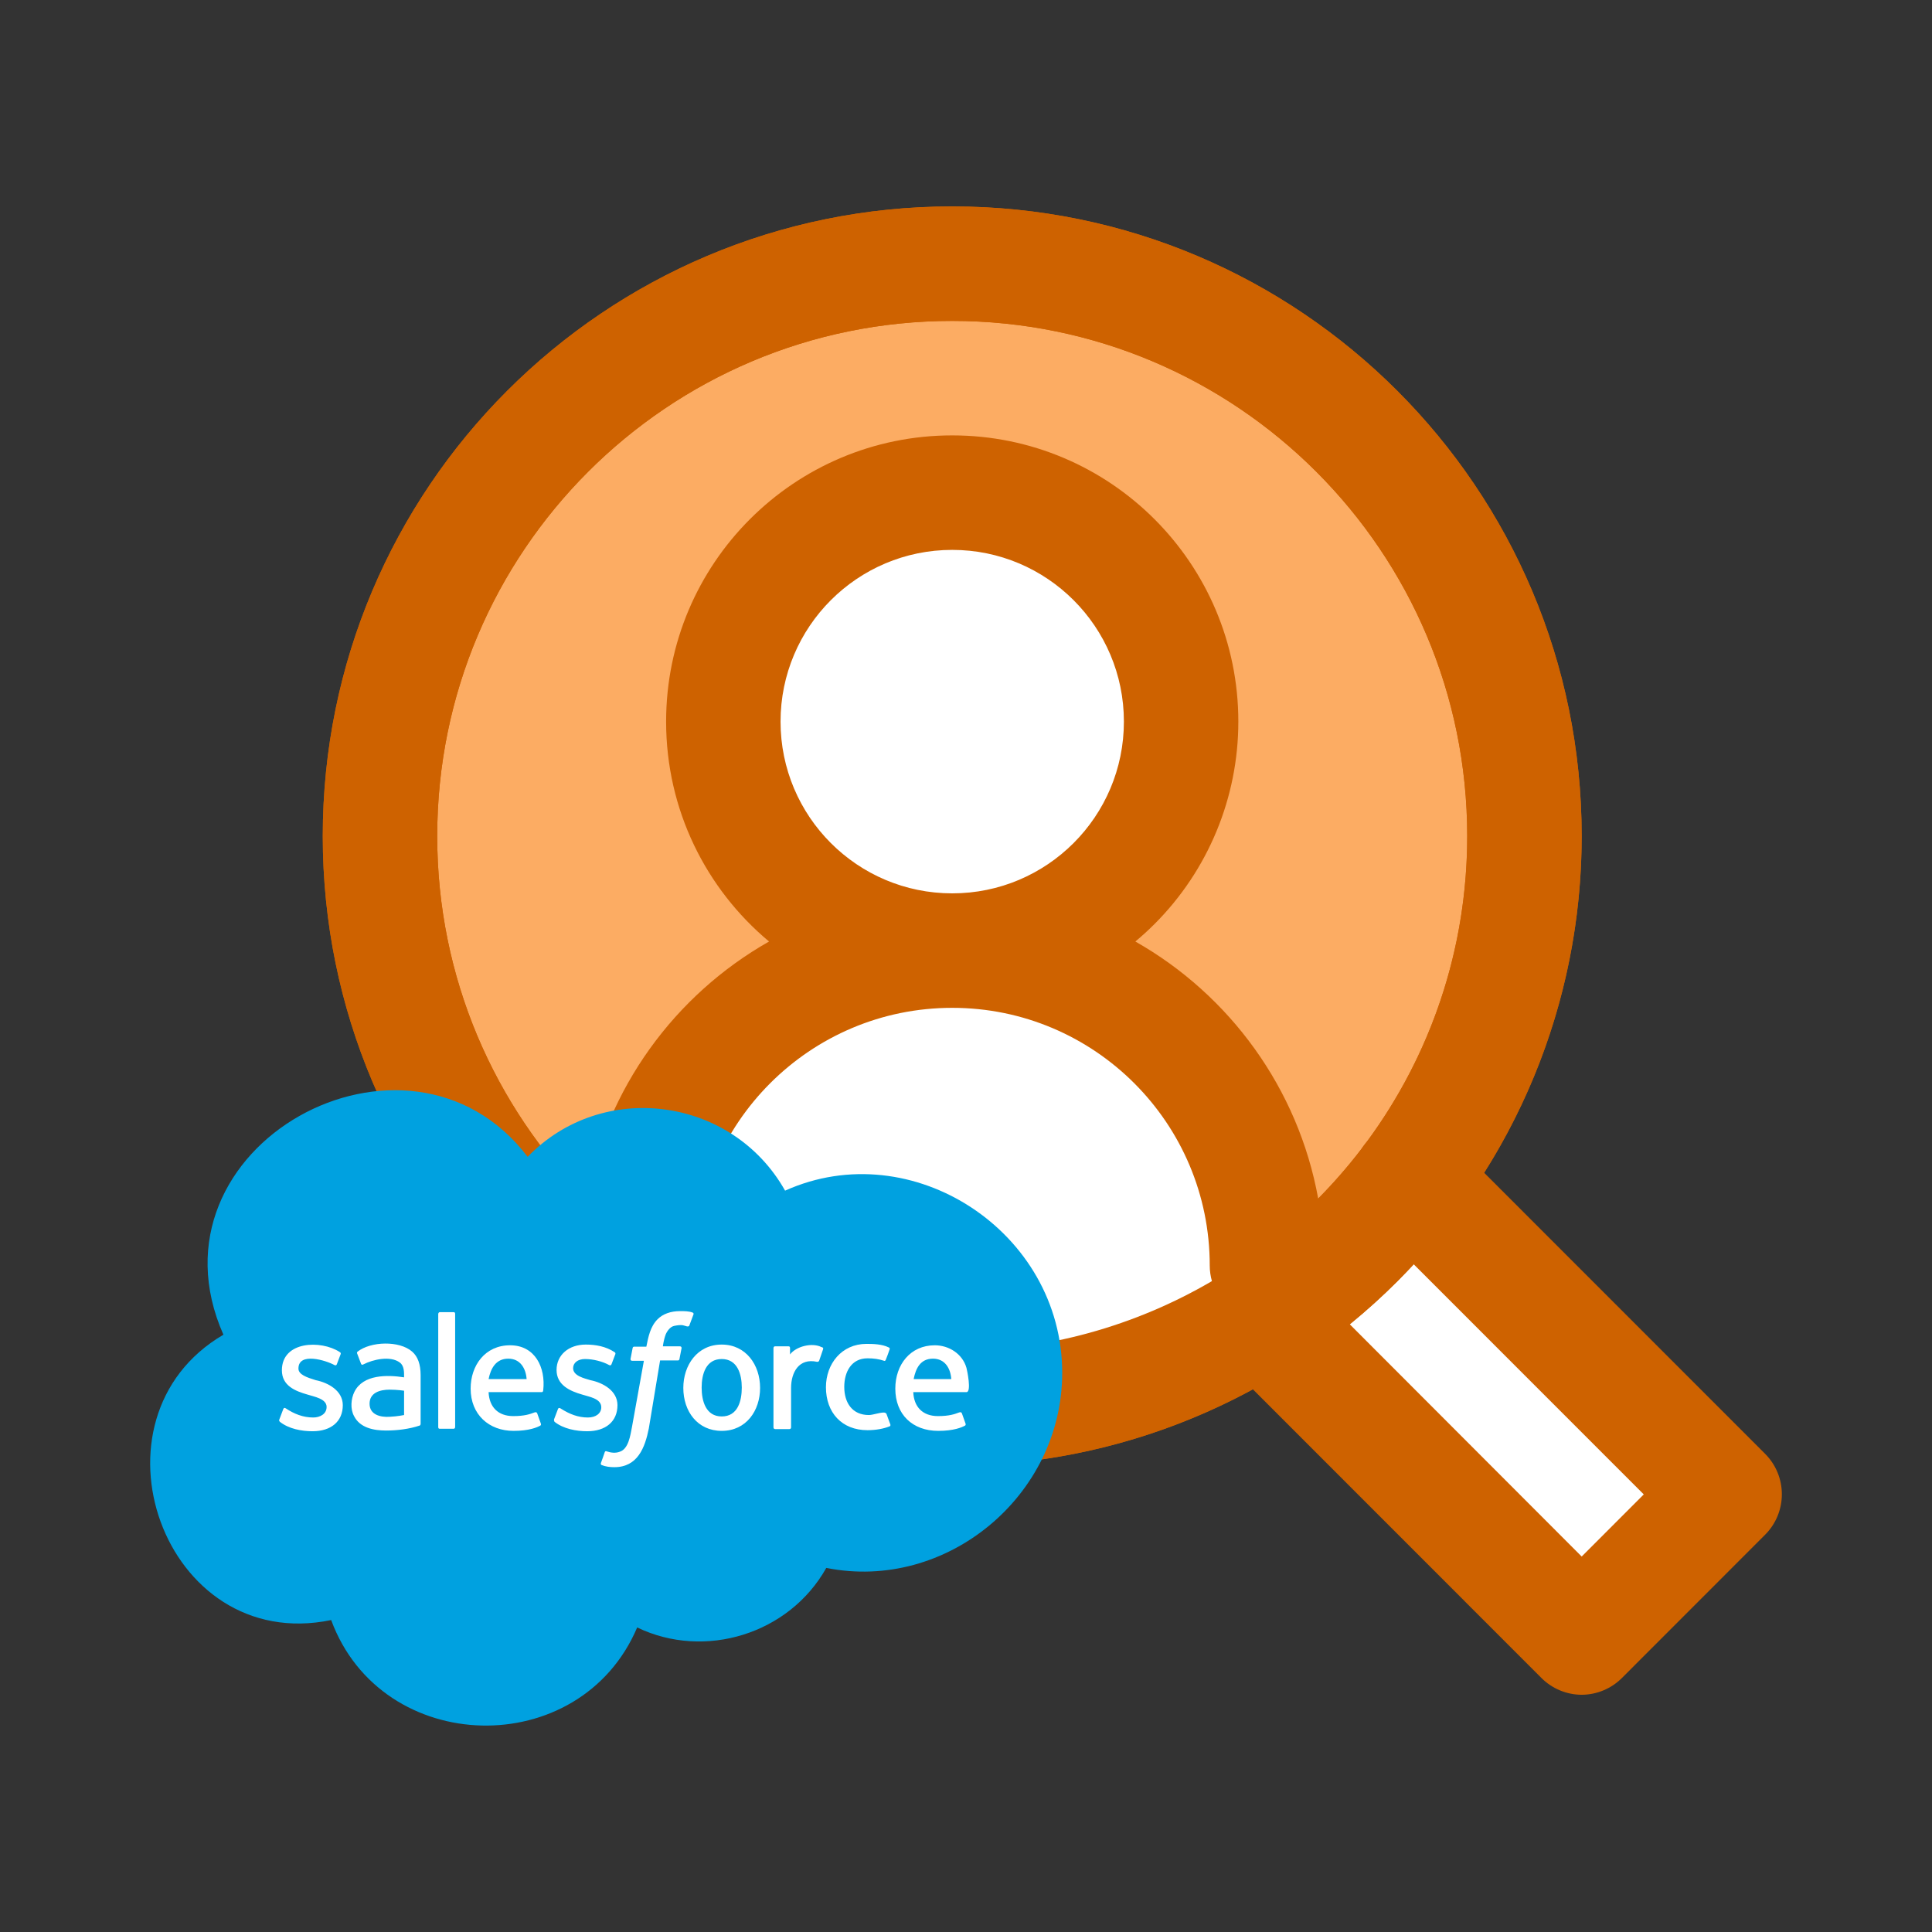 <svg width="70" height="70" viewBox="0 0 95 95" fill="none" xmlns="http://www.w3.org/2000/svg">
<rect x="0" y="0" width="95" height="95" fill="#333333" stroke="none"/>
<path fill-rule="evenodd" clip-rule="evenodd" d="M69.334 58.002L84.809 73.483L77.774 80.52L62.299 65.039" fill="white"/>
<path fill-rule="evenodd" clip-rule="evenodd" d="M46.823 69.261C62.363 69.261 74.96 56.659 74.96 41.113C74.96 25.567 62.363 12.965 46.823 12.965C31.282 12.965 18.685 25.567 18.685 41.113C18.685 56.659 31.282 69.261 46.823 69.261Z" fill="#FCAC63"/>
<path fill-rule="evenodd" clip-rule="evenodd" d="M15.871 41.113C15.871 58.213 29.729 72.076 46.823 72.076C55.032 72.076 62.904 68.814 68.709 63.007C74.513 57.2 77.774 49.325 77.774 41.113C77.774 24.012 63.917 10.15 46.823 10.15C29.729 10.15 15.871 24.012 15.871 41.113ZM21.499 41.113C21.499 27.122 32.837 15.78 46.823 15.78C60.809 15.78 72.146 27.122 72.146 41.113C72.146 55.104 60.809 66.446 46.823 66.446C32.837 66.446 21.499 55.104 21.499 41.113Z" fill="#CE6200"/>
<path fill-rule="evenodd" clip-rule="evenodd" d="M46.823 46.742C38.275 46.742 31.347 53.673 31.347 62.223V64.616C40.737 70.802 52.908 70.802 62.298 64.616V62.223C62.298 53.673 55.37 46.742 46.823 46.742Z" fill="white"/>
<path fill-rule="evenodd" clip-rule="evenodd" d="M46.824 46.742C53.039 46.742 58.079 41.701 58.079 35.483C58.079 29.265 53.039 24.224 46.824 24.224C40.607 24.224 35.568 29.265 35.568 35.483C35.568 41.701 40.607 46.742 46.824 46.742Z" fill="white"/>
<path fill-rule="evenodd" clip-rule="evenodd" d="M46.823 72.076C29.729 72.076 15.871 58.213 15.871 41.113C15.871 24.012 29.729 10.15 46.823 10.15C63.917 10.15 77.774 24.012 77.774 41.113C77.774 47.02 76.087 52.753 72.979 57.667L86.792 71.485C87.321 72.013 87.617 72.729 87.617 73.476C87.617 74.223 87.321 74.939 86.792 75.467L79.758 82.505C79.233 83.033 78.519 83.332 77.774 83.335C77.029 83.332 76.316 83.033 75.79 82.505L61.607 68.316C57.109 70.761 52.034 72.076 46.823 72.076ZM66.371 65.118L77.774 76.537L80.827 73.483L69.516 62.168C69.252 62.452 68.983 62.732 68.709 63.007C67.963 63.753 67.182 64.457 66.371 65.118ZM66.926 56.52C66.274 57.37 65.57 58.177 64.818 58.937C63.835 53.513 60.461 48.923 55.828 46.296C56.154 46.024 56.469 45.737 56.771 45.435C59.409 42.796 60.891 39.216 60.891 35.483C60.891 27.71 54.593 21.409 46.823 21.409C39.052 21.409 32.754 27.71 32.754 35.483C32.754 39.829 34.722 43.714 37.816 46.296C33.184 48.923 29.811 53.513 28.827 58.937C24.297 54.36 21.499 48.063 21.499 41.113C21.499 27.122 32.837 15.78 46.823 15.78C60.809 15.78 72.146 27.122 72.146 41.113C72.146 46.723 70.323 51.907 67.238 56.105C67.12 56.236 67.016 56.375 66.926 56.52ZM34.054 62.995C34.123 62.749 34.161 62.491 34.161 62.224C34.161 55.228 39.83 49.557 46.823 49.557C53.816 49.557 59.485 55.228 59.485 62.224C59.485 62.491 59.522 62.749 59.592 62.995C55.843 65.189 51.48 66.446 46.823 66.446C42.166 66.446 37.803 65.189 34.054 62.995ZM38.381 35.483C38.381 40.147 42.161 43.928 46.823 43.928C51.484 43.928 55.264 40.147 55.264 35.483C55.264 30.819 51.484 27.039 46.823 27.039C42.161 27.039 38.381 30.819 38.381 35.483Z" fill="#CE6200"/>
<path d="M25.946 56.883C29.621 53.076 36.001 53.924 38.604 58.546C44.856 55.736 52.231 60.58 52.231 67.501C52.231 73.556 46.533 78.278 40.63 77.097C38.81 80.348 34.657 81.627 31.331 80.025C28.526 86.626 18.77 86.405 16.284 79.661C8.022 81.371 3.953 69.743 10.986 65.63C6.877 56.343 20.07 49.152 25.946 56.883Z" fill="#00A1E0"/>
<path fill-rule="evenodd" clip-rule="evenodd" d="M34.051 64.539C34.068 64.539 34.12 64.574 34.102 64.626L33.895 65.18C33.848 65.273 33.713 65.195 33.635 65.18C33.487 65.131 33.298 65.168 33.15 65.197C32.959 65.235 32.806 65.446 32.735 65.613C32.631 65.89 32.596 66.185 32.596 66.202H33.427C33.496 66.202 33.514 66.237 33.514 66.289L33.41 66.826C33.393 66.912 33.323 66.895 33.323 66.895H32.458L31.904 70.238C31.714 71.184 31.355 72.144 30.206 72.144C29.993 72.144 29.782 72.119 29.583 72.039C29.549 72.022 29.531 71.987 29.549 71.935C29.566 71.883 29.722 71.468 29.739 71.398C29.774 71.329 29.826 71.364 29.826 71.364C30.038 71.435 30.269 71.467 30.484 71.381C30.91 71.239 30.998 70.559 31.072 70.186L31.661 66.912H31.09C31.02 66.912 31.003 66.878 31.003 66.826L31.107 66.289C31.124 66.202 31.194 66.219 31.194 66.219H31.782C31.879 65.737 31.974 65.231 32.336 64.868C32.596 64.608 32.977 64.47 33.444 64.47C33.63 64.47 33.876 64.469 34.051 64.539ZM43.591 69.528L43.782 70.047C43.799 70.117 43.748 70.134 43.748 70.134C43.453 70.255 43.055 70.325 42.657 70.325C41.391 70.325 40.613 69.458 40.613 68.211C40.613 67.065 41.385 66.081 42.605 66.081C42.954 66.081 43.376 66.094 43.696 66.254C43.712 66.254 43.764 66.289 43.748 66.34C43.678 66.548 43.626 66.687 43.557 66.86C43.522 66.947 43.47 66.912 43.47 66.912C43.211 66.826 42.968 66.791 42.657 66.791C41.858 66.791 41.514 67.47 41.514 68.194C41.514 68.969 41.901 69.58 42.725 69.58C42.934 69.58 43.389 69.41 43.525 69.47C43.545 69.478 43.573 69.491 43.591 69.528ZM13.93 69.285L13.739 69.788C13.705 69.857 13.739 69.874 13.757 69.909C14.194 70.258 14.825 70.377 15.367 70.377C16.285 70.377 16.856 69.892 16.856 69.094C16.856 68.383 16.142 67.989 15.523 67.865C15.073 67.726 14.675 67.588 14.675 67.293C14.675 66.468 16.04 66.897 16.441 67.12C16.441 67.12 16.527 67.172 16.562 67.085C16.579 67.033 16.735 66.635 16.752 66.583C16.77 66.531 16.735 66.496 16.7 66.479C15.782 65.882 13.861 65.938 13.861 67.38C13.861 68.142 14.519 68.402 15.125 68.575C15.425 68.675 16.06 68.771 16.06 69.181C16.06 69.54 15.721 69.701 15.402 69.701C14.901 69.701 14.462 69.524 14.051 69.251L14.044 69.247C14.009 69.229 13.962 69.205 13.93 69.285ZM27.436 69.285L27.245 69.788C27.228 69.857 27.263 69.874 27.263 69.909C27.7 70.258 28.331 70.377 28.873 70.377C29.791 70.377 30.362 69.892 30.362 69.094C30.362 68.383 29.648 67.989 29.029 67.865C28.748 67.778 28.181 67.659 28.181 67.276C28.181 67.016 28.406 66.826 28.769 66.826C29.168 66.826 29.635 66.947 29.947 67.12C29.947 67.12 30.033 67.172 30.068 67.085C30.085 67.033 30.241 66.635 30.259 66.583C30.276 66.531 30.241 66.496 30.206 66.479C29.788 66.207 29.295 66.115 28.804 66.115C27.956 66.115 27.367 66.635 27.367 67.363C27.367 68.102 28.013 68.398 28.631 68.575C28.951 68.682 29.566 68.761 29.566 69.199C29.566 69.493 29.306 69.701 28.908 69.701C28.423 69.701 28.01 69.534 27.605 69.281C27.548 69.245 27.475 69.189 27.436 69.285ZM37.375 68.246C37.375 69.359 36.699 70.359 35.488 70.359C34.302 70.359 33.6 69.403 33.6 68.246C33.6 67.138 34.279 66.115 35.488 66.115C36.671 66.115 37.375 67.103 37.375 68.246ZM36.475 68.229C36.475 68.889 36.279 69.649 35.488 69.649C34.705 69.649 34.501 68.886 34.501 68.229C34.501 67.573 34.711 66.826 35.488 66.826C36.264 66.826 36.475 67.576 36.475 68.229ZM47.522 67.258C47.326 66.573 46.665 66.15 45.964 66.15C44.765 66.15 44.024 67.103 44.024 68.28C44.024 69.554 44.872 70.359 46.137 70.359C46.899 70.359 47.297 70.186 47.453 70.099C47.455 70.097 47.457 70.096 47.459 70.094C47.477 70.077 47.501 70.055 47.47 69.978L47.297 69.493C47.261 69.42 47.197 69.439 47.139 69.461C46.952 69.531 46.686 69.632 46.12 69.632C45.373 69.632 44.939 69.185 44.907 68.454H47.522C47.784 68.454 47.552 67.361 47.522 67.258ZM44.925 67.813H46.777C46.74 67.284 46.465 66.808 45.877 66.808C45.258 66.808 45.031 67.284 44.925 67.813ZM26.712 68.355C26.835 67.251 26.318 66.15 25.081 66.15C23.852 66.15 23.142 67.141 23.142 68.28C23.142 69.552 24.037 70.359 25.254 70.359C26.016 70.359 26.414 70.186 26.57 70.099C26.572 70.097 26.574 70.096 26.576 70.094C26.594 70.077 26.619 70.055 26.587 69.978L26.414 69.493C26.378 69.42 26.315 69.439 26.256 69.461C26.07 69.531 25.803 69.632 25.237 69.632C24.491 69.632 24.057 69.185 24.025 68.454H26.64C26.699 68.454 26.706 68.401 26.712 68.355ZM24.025 67.813H25.895C25.857 67.284 25.583 66.808 24.994 66.808C24.385 66.808 24.13 67.286 24.025 67.813ZM19.869 67.726C19.04 67.599 17.857 67.578 17.428 68.436C17.255 68.782 17.218 69.285 17.41 69.632C17.703 70.216 18.386 70.342 18.986 70.342C19.526 70.342 20.117 70.27 20.631 70.099C20.683 70.082 20.683 70.013 20.683 70.013V67.622C20.683 67.085 20.544 66.704 20.267 66.462C19.636 65.909 18.226 65.957 17.584 66.462C17.584 66.462 17.532 66.496 17.566 66.565L17.757 67.068C17.772 67.114 17.846 67.117 17.878 67.085C18.331 66.851 19.195 66.648 19.661 66.999C19.883 67.165 19.869 67.477 19.869 67.726ZM19.159 69.666C19.54 69.649 19.869 69.58 19.869 69.58V68.384C19.869 68.384 19.54 68.332 19.159 68.332C18.69 68.332 18.172 68.477 18.172 69.025C18.172 69.565 18.706 69.697 19.159 69.666ZM40.474 66.34C40.492 66.271 40.458 66.254 40.388 66.237C39.924 66.004 39.144 66.205 38.847 66.6V66.289C38.847 66.237 38.83 66.202 38.778 66.202H38.102C38.068 66.202 38.033 66.237 38.033 66.289V70.186C38.033 70.238 38.068 70.272 38.12 70.272H38.812C38.864 70.272 38.899 70.238 38.899 70.186V68.246C38.899 67.485 39.282 66.765 40.18 66.964C40.232 66.964 40.267 66.947 40.284 66.895C40.319 66.774 40.458 66.41 40.474 66.34ZM22.311 70.255C22.345 70.255 22.38 70.22 22.38 70.168V64.608C22.38 64.556 22.363 64.522 22.311 64.522H21.618C21.583 64.522 21.549 64.574 21.549 64.608V70.168C21.549 70.22 21.566 70.255 21.618 70.255H22.311Z" fill="white"/>
</svg>
